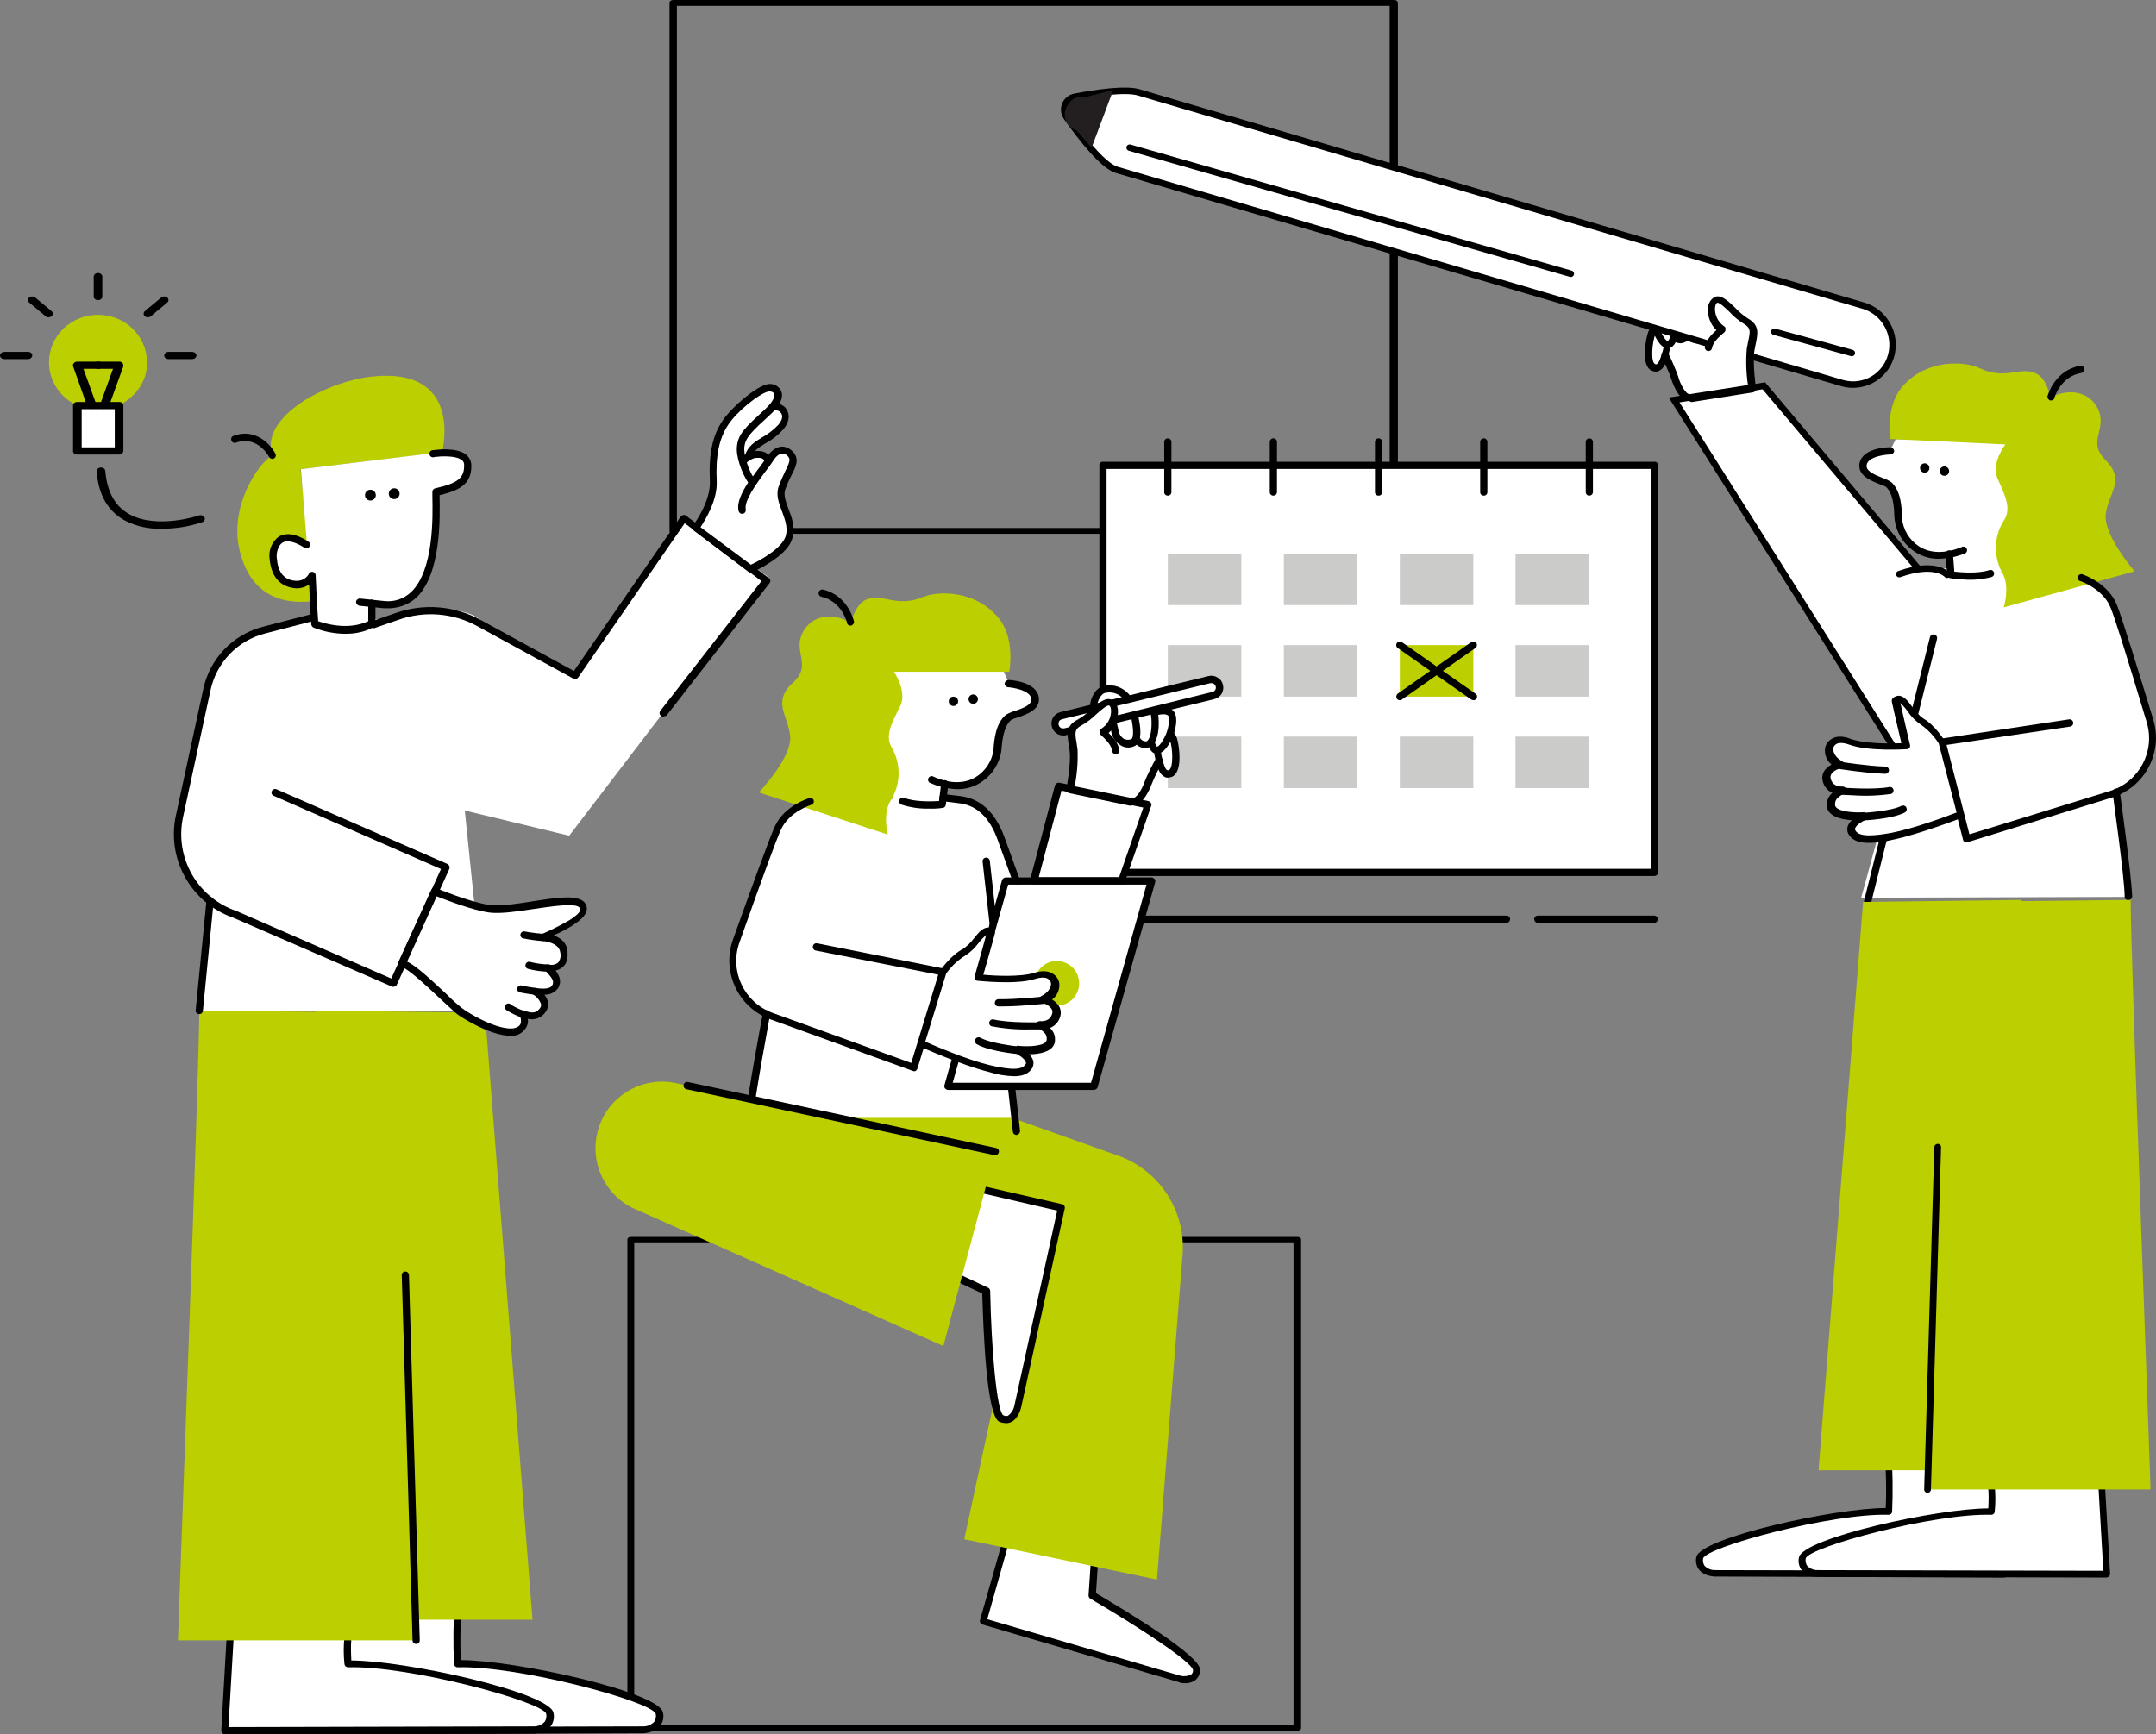 <?xml version="1.0" encoding="UTF-8"?>
<svg xmlns="http://www.w3.org/2000/svg" id="Ebene_2" viewBox="0 0 1000 804.53">
  <rect x="0" y="0" width="1000" height="804.53" fill="#808080" stroke="none"/>
  <defs>
    <style>.cls-1{fill:none;}.cls-2{fill:#fff;}.cls-3{fill:#bccf00;}.cls-4{fill:#cbcbca;}.cls-5{fill:#231f20;}</style>
  </defs>
  <g id="Ebene_2-2">
    <g>
      <rect class="cls-1" x="312.16" y="1.35" width="334.21" height="244.93"></rect>
      <path d="m310.54,246.29V1.35c0-.81.72-1.35,1.81-1.35h334.21c1.08,0,1.81.54,1.81,1.35v244.93c0,.81-.72,1.35-1.81,1.35h-334.21c-1.08,0-1.81-.67-1.81-1.35ZM644.56,2.71h-330.6v242.22h330.6V2.71Z"></path>
      <g id="Layer_2">
        <rect class="cls-2" x="511.58" y="215.87" width="255.83" height="188.83"></rect>
        <path d="m767.25,406.37h-255.67c-.87.06-1.61-.6-1.67-1.46,0-.07,0-.14,0-.21v-188.83c-.06-.87.6-1.61,1.46-1.67.07,0,.14,0,.21,0h255.83c.87-.06,1.61.6,1.67,1.46,0,.07,0,.14,0,.21v188.83c-.08.95-.88,1.68-1.84,1.67Zm-254-3.34h252.49v-185.48h-252.49v185.48Z"></path>
        <rect class="cls-4" x="541.66" y="256.81" width="34.09" height="23.9"></rect>
        <rect class="cls-4" x="595.47" y="256.81" width="34.09" height="23.9"></rect>
        <rect class="cls-4" x="649.27" y="256.81" width="34.09" height="23.9"></rect>
        <rect class="cls-4" x="702.91" y="256.81" width="34.09" height="23.9"></rect>
        <rect class="cls-4" x="541.66" y="299.26" width="34.09" height="23.9"></rect>
        <rect class="cls-4" x="595.47" y="299.26" width="34.09" height="23.9"></rect>
        <rect class="cls-3" x="649.27" y="299.26" width="34.09" height="23.9"></rect>
        <rect class="cls-4" x="702.91" y="299.26" width="34.09" height="23.9"></rect>
        <rect class="cls-4" x="541.66" y="341.7" width="34.09" height="23.9"></rect>
        <rect class="cls-4" x="595.47" y="341.7" width="34.09" height="23.9"></rect>
        <rect class="cls-4" x="649.27" y="341.7" width="34.09" height="23.9"></rect>
        <rect class="cls-4" x="702.91" y="341.7" width="34.09" height="23.9"></rect>
        <path d="m698.74,428.09h-187.15c-.92,0-1.67-.75-1.67-1.67s.75-1.67,1.67-1.67h187.15c.87-.06,1.61.6,1.67,1.46,0,.07,0,.14,0,.21,0,.92-.75,1.67-1.67,1.67Z"></path>
        <path d="m767.25,428.09h-53.97c-.92,0-1.67-.75-1.67-1.67s.75-1.67,1.67-1.67h53.97c.92,0,1.67.75,1.67,1.67s-.75,1.67-1.67,1.67Z"></path>
        <line class="cls-1" x1="649.27" y1="299.26" x2="683.36" y2="323.15"></line>
        <path d="m683.36,324.82c-.36-.03-.7-.15-1-.33l-34.09-23.9c-.74-.55-.89-1.6-.33-2.34.55-.74,1.6-.89,2.34-.33l34.09,23.9c.72.42.96,1.34.55,2.06-.06.1-.13.2-.21.28-.3.44-.8.7-1.34.67Z"></path>
        <line class="cls-1" x1="649.27" y1="323.15" x2="683.36" y2="299.26"></line>
        <path d="m649.27,324.82c-.53.03-1.04-.23-1.34-.67-.5-.75-.36-1.76.33-2.34l34.09-23.9c.74-.55,1.79-.4,2.34.33.55.74.4,1.79-.33,2.34l-34.09,23.9c-.27.26-.64.38-1,.33Z"></path>
        <path d="m541.66,229.91c-.87.06-1.61-.6-1.67-1.46,0-.07,0-.14,0-.21v-23.23c0-.92.75-1.67,1.67-1.67s1.67.75,1.67,1.67v23.23c.06.87-.6,1.61-1.46,1.67-.07,0-.14,0-.21,0Z"></path>
        <path d="m590.62,229.91c-.87.06-1.61-.6-1.67-1.46,0-.07,0-.14,0-.21v-23.23c0-.92.75-1.67,1.67-1.67s1.67.75,1.67,1.67v23.23c0,.92-.75,1.67-1.67,1.67Z"></path>
        <path d="m639.41,229.91c-.87.06-1.61-.6-1.67-1.46,0-.07,0-.14,0-.21v-23.23c0-.92.75-1.67,1.67-1.67s1.67.75,1.67,1.67v23.23c.06.87-.6,1.61-1.46,1.67-.07,0-.14,0-.21,0Z"></path>
        <path d="m688.21,229.91c-.87.06-1.61-.6-1.67-1.46,0-.07,0-.14,0-.21v-23.23c0-.92.75-1.67,1.67-1.67s1.67.75,1.67,1.67v23.23c.06.87-.6,1.61-1.46,1.67-.07,0-.14,0-.21,0Z"></path>
        <path d="m737.17,229.91c-.87.06-1.61-.6-1.67-1.46,0-.07,0-.14,0-.21v-23.23c0-.92.75-1.67,1.67-1.67s1.67.75,1.67,1.67v23.23c0,.92-.75,1.67-1.67,1.67Z"></path>
        <path class="cls-2" d="m411.14,369.94l-7.19-60.16,61.66,1.84,2.34,5.35s11.7.67,12.53,6.85-10.36,7.19-12.37,9.02c-3.84,3.34-4.85,9.69-5.18,15.21-1.5,10.54-11.26,17.88-21.8,16.38-.82-.12-1.63-.29-2.43-.51l-.67-.17-1.17,9.52s-11.36,1.17-18.21-1.5l-7.52-1.84Z"></path>
        <path class="cls-2" d="m347.64,518.66c.5-9.02,7.35-44.45,7.35-44.45l.67-3.68c-12.66-5.97-18.72-20.57-14.04-33.75,7.35-20.72,16.88-47.29,19.38-52.64,4.34-9.02,15.21-12.2,15.21-12.2l61.16-1.84,8.02,1c10.53,1.34,16.04,9.86,19.05,18.21l7.02,19.38-9.02,35.26c1,8.69,9.02,80.88,9.02,80.88l-123.82-6.18Z"></path>
        <path class="cls-2" d="m526.1,332.23c-20.39-3.01-22.56,18.55-22.56,18.55l30.58,8.36s15.54-23.28-8.02-26.9Z"></path>
        <rect class="cls-1" x="292.49" y="575.06" width="309.14" height="226.56"></rect>
        <path d="m290.99,801.62v-226.56c0-.75.67-1.25,1.67-1.25h309.14c1,0,1.67.5,1.67,1.25v226.56c0,.75-.67,1.25-1.67,1.25h-309.14c-1,0-1.67-.62-1.67-1.25Zm308.97-225.3h-305.8v224.05h305.8v-224.05Z"></path>
        <path class="cls-2" d="m507.5,721.19l-1.17,18.72s48.63,28.24,48.46,34.59c-.17,6.35-8.36,4.18-8.36,4.18l-90.57-26.57,11.7-41.11,39.94,10.19Z"></path>
        <path d="m546.32,780.18l-90.62-26.57c-.87-.24-1.38-1.13-1.17-2.01l11.7-41.11c.24-.87,1.13-1.38,2.01-1.17l40.1,10.36c.72.23,1.2.91,1.17,1.67l-1.17,17.71c15.21,9.02,48.46,29.08,48.29,35.59.02,1.89-.84,3.69-2.34,4.85-1.38.92-3.02,1.39-4.68,1.34-1.14.05-2.26-.18-3.29-.67Zm-77.7-66.96l-10.69,37.93,89.07,26.07c1.76.55,3.67.43,5.35-.33.33-.17,1-.67,1-2.17-.67-3.84-24.73-19.72-47.62-33.09-.52-.32-.84-.89-.84-1.5l1.17-17.38-37.43-9.52Z"></path>
        <path class="cls-3" d="m518.58,536.09c19.27,6.82,31.54,25.75,29.91,46.12l-11.86,150.56-89.4-18.72,27.74-128.5-119.31-10.19v-56.81h113.63l49.3,17.55Z"></path>
        <path class="cls-2" d="m440.21,590.85l17.04,8.02s1.34,56.15,7.02,58.99c5.68,2.84,7.69-5.35,7.69-5.35l20.22-92.24-41.61-9.52-10.36,40.1Z"></path>
        <path d="m463.44,659.53c-5.85-3.01-7.35-41.78-7.85-59.49l-16.04-7.52c-.67-.43-1-1.23-.84-2.01l10.19-40.27c.24-.87,1.13-1.38,2.01-1.17l41.61,9.52c.91.16,1.51,1.03,1.35,1.94,0,.02,0,.04-.01.07l-20.22,92.24c-.17.67-1.34,5.35-4.68,6.85-.73.36-1.53.53-2.34.5-1.09-.03-2.17-.25-3.17-.67Zm-11.36-106.78l-9.52,37.26,15.71,7.35c.6.26.99.85,1,1.5.5,26.57,3.01,55.31,6.02,57.65,1.34.67,2.17.33,2.34.17,1.46-1.11,2.47-2.71,2.84-4.51l19.89-90.57-38.27-8.86Z"></path>
        <path d="m469.79,525.01c-.17-1.17-13.03-116.64-14.04-125.33-.09-.92.58-1.75,1.5-1.84.92-.09,1.75.58,1.84,1.5,1,8.69,13.87,124.16,14.04,125.33-.03.88-.65,1.63-1.5,1.84h-.17c-.86,0-1.58-.65-1.67-1.5Z"></path>
        <path class="cls-2" d="m535.91,341.87s1.34,9.19,1.84,10.86c.5,1.67,1.5,7.52,5.18,6.02,3.68-1.5,2.67-12.7,1.34-16.04-1.34-3.34-3.51-3.01-3.51-3.01-1.5-.5-4.85,2.17-4.85,2.17Z"></path>
        <path d="m539.97,360.25c-2.34-1.17-3.17-4.68-3.68-6.52l-.17-.5c-.5-1.67-1.84-10.03-2.01-11.03-.03-.58.22-1.14.67-1.5,1.17-.84,4.01-3.01,6.18-2.67,1.34,0,3.51.84,4.85,4.18,1,2.84,3.17,15.87-2.34,18.21-.6.18-1.22.29-1.84.33-.6.04-1.19-.14-1.67-.5Zm.33-19.22c-1.03.33-1.99.84-2.84,1.5.5,3.68,1.34,8.69,1.67,9.69l.17.67c.33,1,1,3.84,2.01,4.34.17.17.33.17.84,0,2.17-.84,1.84-10.19.5-13.87-.67-1.5-1.34-2.01-1.67-2.01s-.33,0-.67-.33Z"></path>
        <path class="cls-2" d="m535.63,347.72c2.84,1.5,6.02-4.85,6.85-7.02.84-2.17,2.34-8.69,0-10.36s-7.19,0-7.19,0c-4.18,2.01-2.51,15.87.33,17.38Z"></path>
        <path d="m534.96,349.22c-2.67-1.5-3.84-8.36-3.68-12.7.17-4.01,1.34-6.52,3.34-7.52h.17c.5-.17,5.51-2.01,8.69.17,4.18,2.67.84,11.86.67,12.2s-2.67,6.68-6.18,8.02c-.43.14-.88.19-1.34.17-.57-.03-1.13-.14-1.67-.33Zm1-17.21c-.5.33-1.17,1.34-1.34,3.68-.5,4.68,1.17,10.03,2.01,10.69h.17c1.34-.5,3.34-4.01,4.18-6.18,1.17-3.17,1.84-7.69.67-8.36-.6-.36-1.3-.54-2.01-.5-1.27,0-2.53.23-3.73.67h.05Z"></path>
        <path class="cls-2" d="m525.43,338.91c.5,2.01,1.5,6.18,5.35,6.52,3.84.33,5.01-4.51,5.01-10.19s-2.17-13.37-5.35-12.53c-2.16.75-4.03,2.15-5.35,4.01,0,0-.33,10.31.33,12.2Z"></path>
        <path d="m530.78,347.05c-4.51-.5-6.02-5.01-6.68-7.19l-.17-.5c-.67-2.17-.5-10.36-.5-12.87,0-.33.17-.5.33-.84,1.56-2.2,3.79-3.84,6.35-4.68,1.13-.22,2.3.09,3.17.84,2.67,2.34,4.18,8.52,4.18,13.37,0,5.18-1,8.69-3.01,10.53-.92.82-2.11,1.29-3.34,1.34h-.33Zm0-22.56c-1.71.37-3.17,1.47-4.01,3.01-.13,3.68-.01,7.36.33,11.03l.17.5c.84,2.34,1.67,4.68,3.84,4.85.42.15.89.02,1.17-.33.5-.5,1.84-2.34,1.84-8.19,0-4.34-1.5-9.36-3.01-10.69-.09-.1-.21-.15-.33-.17h0Z"></path>
        <path class="cls-2" d="m507.39,328.17c-.33-4.01,2.34-7.69,4.51-8.36,5.51-1.67,11.53,1.67,13.37,8.19,1.84,6.52,3.34,15.37,0,16.54-3.34,1.17-6.85-.67-8.02-5.68-1.17-5.01-3.01-13.2-3.01-13.2"></path>
        <path d="m519.58,345.6c-2.28-1.37-3.82-3.71-4.18-6.35-1.17-5.01-3.01-13.2-3.01-13.2l3.34-.67s1.84,8.19,3.01,13.2c.19,1.69,1.1,3.22,2.51,4.18,1.05.48,2.25.54,3.34.17,1.34-.33,1.5-5.51-1-14.37-.78-2.69-2.58-4.97-5.01-6.35-1.95-1.04-4.23-1.28-6.35-.67-1.17.33-3.51,3.34-3.34,6.68.09.92-.58,1.75-1.5,1.84-.92.09-1.75-.58-1.84-1.5-.17-4.85,2.84-9.36,5.85-10.19,2.97-.85,6.15-.49,8.86,1,3.2,1.81,5.54,4.81,6.52,8.36,1.84,6.18,4.18,16.88-1,18.55-.8.33-1.65.5-2.51.5-1.32.02-2.61-.39-3.68-1.17Z"></path>
        <path class="cls-2" d="m489.51,336.52h0c-.45-2.03.82-4.04,2.84-4.51l68.68-16.71c2.03-.45,4.04.82,4.51,2.84h0c.45,2.03-.82,4.04-2.84,4.51l-68.68,16.71c-1.96.51-3.95-.67-4.46-2.62-.02-.07-.04-.15-.05-.22Z"></path>
        <path d="m487.84,337.02c-.76-2.92,1-5.9,3.92-6.66.03,0,.06-.02.09-.02l68.68-16.71c1.42-.38,2.94-.14,4.18.67,1.28.7,2.2,1.92,2.51,3.34.76,2.92-1,5.9-3.92,6.66-.03,0-.06.02-.09.02l-68.68,16.71h0c-.43.14-.88.19-1.34.17-2.53,0-4.73-1.72-5.35-4.18Zm5.85.84l68.68-16.88c1.09-.25,1.77-1.33,1.53-2.42,0-.03-.01-.06-.02-.09-.18-.54-.53-1.01-1-1.34-.53-.22-1.11-.28-1.67-.17l-68.68,16.71c-.5.17-1.17.5-1.34,1-.22.53-.28,1.11-.17,1.67.18.54.53,1.01,1,1.34.53.22,1.11.28,1.67.17Z"></path>
        <polygon class="cls-2" points="466.45 408.54 534.12 408.54 507.39 503.96 439.71 503.96 466.45 408.54"></polygon>
        <path d="m438.37,504.96c-.35-.42-.47-.98-.33-1.5l26.74-95.25c.3-.67.94-1.11,1.67-1.17h67.68c.51.05.99.29,1.34.67.35.42.47.98.33,1.5l-26.74,95.25c-.3.67-.94,1.11-1.67,1.17h-67.68c-.51-.05-.99-.29-1.34-.67Zm93.41-94.58h-64.17l-25.73,91.91h64.17l25.73-91.91Z"></path>
        <circle cx="451.41" cy="324.32" r="2.17"></circle>
        <circle cx="442.22" cy="325.33" r="2.17"></circle>
        <path d="m418.15,373.28c-.88-.32-1.33-1.3-1-2.17.32-.88,1.3-1.33,2.17-1,5.18,2.01,13.03,1.67,16.21,1.5l1-8.19c.09-.92.92-1.6,1.84-1.5.92.09,1.6.92,1.5,1.84l-1.17,9.52c-.17.84-.67,1.5-1.5,1.5-1.99.3-4,.42-6.02.33-4.42.14-8.83-.48-13.03-1.84Z"></path>
        <path class="cls-3" d="m462.6,286.06c-10.86-12.53-27.91-11.86-34.26-9.19-6.35,2.67-11.36,2.34-17.38,1-11.36-2.51-13.54,3.51-16.54,10.86-8.52-4.68-17.38-3.17-21.56,3.68-6.02,10.03,4.51,15.54-5.18,24.4-9.69,8.86-2.01,15.21-1.17,24.9s-14.54,25.9-14.54,25.9l59.82,19.55s-2.51-9.36,1.17-15.54c4.92-7.58,5.12-17.3.5-25.07-3.34-5.85,1-12.53,4.18-19.22,3.17-6.68-3.01-15.71-3.01-15.71h53.47s3.17-16.04-5.51-25.57Z"></path>
        <path d="m392.92,289.06c0-.17-2.34-10.03-11.86-12.2-.91-.16-1.51-1.03-1.35-1.94,0-.02,0-.04.01-.07.16-.91,1.03-1.51,1.94-1.35.02,0,.04,0,.07.01,11.53,2.67,14.2,14.2,14.37,14.71.12.91-.45,1.76-1.34,2.01h-.33c-.67,0-1.5-.5-1.5-1.17Z"></path>
        <path d="m431.19,363.09c-.77-.52-.97-1.55-.45-2.32.39-.58,1.11-.86,1.79-.69,7.52,3.51,14.54,3.68,19.89.5,4.52-2.71,7.59-7.31,8.36-12.53.33-5.51,1.17-12.53,5.68-16.38,1.3-.8,2.71-1.42,4.18-1.84,4.51-1.5,8.02-3.01,7.69-5.68-.5-3.84-8.19-5.18-10.86-5.35-.89-.16-1.53-.94-1.5-1.84.2-.86.96-1.47,1.84-1.5,1.34,0,13.03.84,14.04,8.19.67,5.68-5.68,7.69-9.86,9.19-1.05.24-2.07.64-3.01,1.17-3.51,3.01-4.18,9.52-4.51,14.04-.88,6.32-4.56,11.91-10.03,15.21-3.12,1.89-6.71,2.88-10.36,2.84-4.45-.14-8.82-1.16-12.87-3.01Z"></path>
        <path d="m423.33,496.77l-66.01-23.9c-14.92-5.48-22.67-21.94-17.38-36.93,7.52-21.05,17.04-47.46,19.55-52.8,4.51-9.52,15.71-12.87,16.21-13.03.92-.06,1.72.63,1.78,1.55.05.68-.33,1.33-.95,1.62-.17,0-10.36,3.17-14.2,11.36-2.01,4.18-8.69,22.39-19.38,52.64-4.66,13.24,2.19,27.76,15.37,32.59l64.33,23.23,12.53-40.94-56.81-11.2c-.91-.16-1.51-1.03-1.35-1.94,0-.02,0-.04.01-.07.16-.91,1.03-1.51,1.94-1.35.02,0,.04,0,.07.01l58.65,11.7c.47.14.89.43,1.17.84.23.41.29.89.17,1.34l-13.54,44.28c-.13.43-.43.8-.84,1-.17.17-.33.17-.67.17-.23,0-.47-.05-.67-.17Z"></path>
        <circle class="cls-3" cx="490.17" cy="456.17" r="10.36"></circle>
        <path class="cls-2" d="m427.18,484.41s18.88,8.52,31.42,11.53c9.19,2.17,16.21,3.01,18.55-1.17,2.17-3.84-5.51-7.52-5.51-7.52,0,0,15.71,2.01,15.71-4.68,0-1.84-.33-4.01-4.85-6.68,5.35.33,7.19-3.17,7.52-5.68.33-2.51-2.67-5.68-6.35-6.02,6.35-3.01,5.68-7.69,5.68-7.69,0,0-.67-6.18-9.52-3.51-8.86,2.67-26.07.67-26.07.67,0,0,4.18-14.2,5.85-20.89-3.51-3.17-7.52,6.68-12.53,9.19s-9.52,9.02-9.52,9.02l-10.36,33.42Z"></path>
        <path d="m458.59,497.27c-12.53-3.17-30.91-11.36-31.75-11.7-.69-.41-1.04-1.23-.84-2.01l10.19-33.25c-.02-.18.04-.37.17-.5.17-.17,4.85-6.85,10.19-9.52,2-1.36,3.76-3.05,5.18-5.01,2.17-2.67,4.01-4.85,6.35-5.01,1.07,0,2.09.42,2.84,1.17.47.42.66,1.06.5,1.67-1.34,5.18-4.18,14.87-5.35,19.05,4.85.5,16.88,1.17,23.56-.84,3.68-1.17,6.68-1,8.86.5,1.52.98,2.56,2.56,2.84,4.34.28,2.92-.99,5.77-3.34,7.52.94.59,1.79,1.32,2.51,2.17,1.11,1.23,1.65,2.86,1.5,4.51-.34,2.93-2.27,5.44-5.01,6.52,1.57,1.39,2.43,3.42,2.34,5.51.04,1.55-.64,3.03-1.84,4.01-2.34,2.01-6.52,2.67-10.03,2.67.71.79,1.28,1.69,1.67,2.67.39,1.22.27,2.55-.33,3.68-1.67,2.84-4.68,3.84-8.52,3.84-3.97-.12-7.91-.8-11.7-2.01Zm13.03-12.2c3.84.5,10.86.5,13.2-1.5.45-.37.7-.92.67-1.5,0-1.34,0-2.84-4.01-5.18-.64-.45-.97-1.23-.84-2.01.23-.72.91-1.2,1.67-1.17,5.01.33,5.68-3.17,5.85-4.18,0-.75-.31-1.47-.84-2.01-1.02-1.19-2.45-1.97-4.01-2.17-.73-.09-1.33-.62-1.5-1.34-.06-.76.33-1.48,1-1.84,5.01-2.51,4.68-5.85,4.68-6.02-.13-.83-.62-1.56-1.34-2.01-1.17-.84-3.34-.84-6.02,0-9.02,2.84-26.07.84-26.74.84-.47-.05-.89-.29-1.17-.67-.23-.41-.29-.89-.17-1.34,0-.17,3.51-12.2,5.35-19.22-1.29,1.1-2.47,2.34-3.51,3.68-1.67,2.32-3.77,4.31-6.18,5.85-3.48,2.17-6.49,5.01-8.86,8.36l-9.69,31.58c4.51,2.01,19.38,8.36,29.74,10.86,7.19,1.67,14.87,3.01,16.71-.33.29-.25.36-.67.17-1-.5-1.67-3.17-3.34-4.85-4.18-.69-.41-1.04-1.23-.84-2.01.3-.67.94-1.11,1.67-1.17,0,0,.17,0-.17-.33Z"></path>
        <path d="m463.1,466.86c-.87.06-1.61-.6-1.67-1.46,0-.07,0-.14,0-.21,0-.92.75-1.67,1.67-1.67,7.85.17,20.39-1.17,20.55-1.17.92-.1,1.74.57,1.84,1.49,0,0,0,.01,0,.02-.03.88-.65,1.63-1.5,1.84-.33,0-10.69,1.17-18.72,1.17h-2.17Z"></path>
        <path d="m459.76,476.05c-.83-.4-1.19-1.4-.79-2.23.3-.62.94-.99,1.62-.95,7.52,1.84,21.89,1.34,22.06,1.34.92,0,1.67.75,1.67,1.67s-.75,1.67-1.67,1.67h-4.85c-6.05.16-12.1-.35-18.05-1.5Z"></path>
        <path d="m471.63,488.92c-.5,0-13.2-1.34-18.55-4.51-.83-.46-1.13-1.51-.67-2.34.46-.83,1.51-1.13,2.34-.67,4.68,2.67,17.04,4.01,17.21,4.01.92.09,1.59.9,1.51,1.82,0,0,0,.01,0,.02-.13.84-.83,1.47-1.67,1.5-.09,0-.17.07-.17.17Z"></path>
        <path d="m469.79,409.09l-7.02-19.38c-3.68-10.36-9.69-16.04-17.55-17.04l-8.02-1c-.92-.09-1.6-.92-1.5-1.84.09-.92.92-1.6,1.84-1.5h0l8.02,1c9.36,1.17,16.21,7.69,20.39,19.22l7.02,19.38c.33.86-.1,1.83-.96,2.16-.01,0-.03,0-.04.01-.13.13-.32.19-.5.17-.76.03-1.44-.45-1.67-1.17Z"></path>
        <polygon class="cls-2" points="520.25 408.54 532.45 373.45 491.18 364.93 479.65 408.54 520.25 408.54"></polygon>
        <path d="m478.14,409.55c-.35-.42-.47-.98-.33-1.5l11.53-43.78c.3-.82,1.14-1.31,2.01-1.17l41.27,8.52c.5.17,1,.33,1.17.84.31.38.38.9.17,1.34l-12.2,35.26c-.21.67-.81,1.13-1.5,1.17h-40.61c-.58.03-1.14-.22-1.5-.67Zm52.14-34.92l-37.93-7.85-10.53,40.1h37.26l11.2-32.25Z"></path>
        <path class="cls-2" d="m517.91,348.05c-.33-2.34-2.17-5.18-6.02-8.52,6.02-3.01,6.68-12.2,3.51-13.7-3.17-1.5-8.86,6.35-14.37,9.19s-3.68,6.35-2.84,13.03c.84,6.68-1.5,18.05-1.5,18.05,0,0,24.56,5.18,28.24,5.85,3.68.67,6.85-6.02,7.85-9.19,1.38-3.4,3-6.69,4.85-9.86"></path>
        <path d="m524.21,373.79l-28.24-5.85c-.91-.16-1.51-1.03-1.35-1.94,0-.02,0-.04.01-.07,0-.17,2.17-11.2,1.5-17.55-.17-1.17-.33-2.34-.5-3.34-.67-4.51-1.34-8.36,4.18-11.2,2.25-1.29,4.33-2.86,6.18-4.68,3.68-3.17,6.85-5.85,9.69-4.51,1.91,1.15,3.01,3.29,2.84,5.51.12,3.78-1.47,7.4-4.34,9.86,3.01,2.84,4.68,5.51,5.01,8.02.09.92-.58,1.75-1.5,1.84-.92.09-1.75-.58-1.84-1.5-.17-1.5-1.17-3.84-5.35-7.52-.36-.41-.54-.96-.5-1.5,0-.57.32-1.09.84-1.34,2.81-1.78,4.51-4.87,4.51-8.19,0-1.5-.5-2.34-.84-2.51-.84-.5-4.01,2.17-6.02,4.01-2.04,2.03-4.35,3.77-6.85,5.18-3.17,1.67-3.17,3.17-2.34,7.85.17,1,.33,2.17.5,3.51.21,5.66-.24,11.32-1.34,16.88l26.74,5.51c1.67.33,4.51-3.84,5.85-8.02,1.47-3.49,3.14-6.9,5.01-10.19.46-.83,1.51-1.13,2.34-.67.83.46,1.13,1.51.67,2.34-1.76,3.07-3.32,6.25-4.68,9.52-.17.33-3.51,10.36-8.86,10.36-.45,0-.9.05-1.34.17Z"></path>
        <path d="m347.64,520.17c-.99-.06-1.77-.85-1.84-1.84.67-9.02,7.69-46.62,8.02-48.29.18-.92,1.08-1.52,2.01-1.34.92.18,1.52,1.08,1.34,2.01,0,.5-7.35,39.1-7.85,47.96-.09.86-.81,1.51-1.67,1.5h0Z"></path>
        <path class="cls-3" d="m437.54,624.44l-141.7-63c-15.32-6.02-23.25-22.98-18.05-38.6h0c4.99-14.91,20.39-23.68,35.76-20.39l148.05,31.75-24.06,90.24Z"></path>
        <path d="m461.27,535.87l-142.87-30.58c-.92-.18-1.52-1.08-1.34-2.01.18-.92,1.08-1.52,2.01-1.34l142.87,30.58c.91.16,1.51,1.03,1.35,1.94,0,.02,0,.04-.01.07-.16.79-.86,1.35-1.67,1.34h-.33Z"></path>
      </g>
      <g id="Layer_26">
        <path d="m74.96,245.29c-5.89.17-11.71-1.11-16.75-3.68-7.97-4.18-12.56-11.86-13.36-22.89-.11-.92.69-1.75,1.79-1.84,1.1-.09,2.08.58,2.19,1.5.8,9.86,4.59,16.71,11.56,20.39,12.76,6.68,31.7.5,31.9.33,1.05-.32,2.21.13,2.59,1,.39.88-.15,1.85-1.2,2.17h0c-5.96,2.01-12.32,3.03-18.74,3.01Z"></path>
        <path class="cls-3" d="m68.18,168.09c0-12.2-10.17-22.06-22.73-22.06s-22.73,9.86-22.73,22.06c0,8.86,5.38,16.54,13.16,20.05h19.14c8.36-4.22,13.39-11.87,13.16-20.05Z"></path>
        <polygon class="cls-2" points="35.89 187.97 35.89 209.19 55.22 209.19 55.22 187.97 55.03 187.97 35.89 187.97"></polygon>
        <path d="m57.22,209.19v-21.05c.07-.87-.71-1.61-1.75-1.67-.08,0-.17,0-.25,0h-19.34c-1.03-.06-1.93.6-1.99,1.46,0,.07,0,.14,0,.21v21.05c-.07.87.71,1.61,1.75,1.67.08,0,.17,0,.25,0h19.34c1.07-.06,1.92-.78,1.99-1.67Zm-19.34-19.38h15.35v17.71h-15.35v-17.71Z"></path>
        <path d="m42.47,189.64c-.87-.06-1.63-.5-1.99-1.17l-6.58-18.55c-.17-.53-.02-1.09.4-1.5.36-.44.96-.7,1.59-.67h9.79c1.1,0,1.99.75,1.99,1.67s-.89,1.67-1.99,1.67h-6.98l5.98,16.54c.35.77-.1,1.63-1.02,1.92-.12.04-.25.07-.38.08h-.82Z"></path>
        <path d="m48.45,189.64h-.6c-.98-.3-1.56-1.14-1.4-2.01l5.98-16.54h-6.98c-1.1,0-1.99-.75-1.99-1.67s.89-1.67,1.99-1.67h9.77c.63-.03,1.24.23,1.59.67.32.45.46.98.4,1.5l-6.78,18.72c-.38.63-1.16,1.02-1.99,1Z"></path>
        <path d="m45.46,139.18c-1.03.06-1.93-.6-1.99-1.46,0-.07,0-.14,0-.21v-9.19c0-.92.89-1.67,1.99-1.67s1.99.75,1.99,1.67v9.19c.07.87-.71,1.61-1.75,1.67-.08,0-.17,0-.25,0Z"></path>
        <path d="m68.58,147.2c-.53.01-1.04-.17-1.4-.5-.76-.65-.76-1.69,0-2.34l7.78-6.52c.88-.55,2.13-.4,2.79.33.53.59.53,1.41,0,2.01l-7.78,6.52c-.38.3-.87.48-1.4.5Z"></path>
        <path d="m89.12,166.58h-10.97c-1.1,0-1.99-.75-1.99-1.67s.89-1.67,1.99-1.67h10.97c1.1,0,1.99.75,1.99,1.67s-.89,1.67-1.99,1.67Z"></path>
        <path d="m12.96,166.58H1.99c-1.1,0-1.99-.75-1.99-1.67s.89-1.67,1.99-1.67h10.97c1.03-.06,1.93.6,1.99,1.46,0,.07,0,.14,0,.21,0,.92-.89,1.67-1.99,1.67Z"></path>
        <path d="m22.53,147.2c-.53.01-1.04-.17-1.4-.5l-7.78-6.52c-.66-.74-.48-1.79.4-2.34.71-.45,1.68-.45,2.39,0l7.78,6.52c.76.65.76,1.69,0,2.34-.38.3-.87.48-1.4.5Z"></path>
      </g>
      <g>
        <path class="cls-2" d="m157.76,739.69l-2.67,63.16,143.54-.33s8.86-.17,7.35-7.69c-1.5-7.52-66.67-23.56-93.58-22.89-.41-10.3-.3-20.62.33-30.91l-54.98-1.34Z"></path>
        <path d="m155.09,804.53c-.44.01-.87-.17-1.17-.5-.3-.32-.48-.73-.5-1.17l2.67-63.16c.06-.89.78-1.61,1.67-1.67h0l54.81,1.34c.44-.01.87.17,1.17.5.3.32.48.73.5,1.17,0,.17-1.17,17.38-.5,29.08,25.07,0,91.74,14.71,93.74,24.23.55,2.21.05,4.55-1.34,6.35-2.51,3.17-7.52,3.34-7.69,3.34l-143.37.5h0Zm4.18-63.16l-2.51,59.82,141.7-.33c1.9-.01,3.71-.8,5.01-2.17.7-1.09.94-2.41.67-3.68-1.84-5.68-63.5-22.39-91.91-21.56-.86,0-1.58-.65-1.67-1.5-.43-9.8-.32-19.62.33-29.41l-51.63-1.17Z"></path>
        <path class="cls-2" d="m106.97,756.4l-2.67,46.45,143.54-.33s8.86-.17,7.35-7.69c-1.5-7.52-66.67-23.56-93.58-22.89-.84-11.86.33-14.2.33-14.2l-54.98-1.34Z"></path>
        <path d="m104.29,804.53c-.44.01-.87-.17-1.17-.5-.3-.32-.48-.73-.5-1.17l2.67-46.45c.09-.86.81-1.51,1.67-1.5h0l54.98,1.17c.58-.05,1.12.29,1.34.84.33.51.33,1.16,0,1.67,0,0-.84,2.34-.33,11.7,25.07,0,91.74,14.71,93.74,24.23.55,2.21.05,4.55-1.34,6.35-2.51,3.17-7.52,3.34-7.69,3.34l-143.37.33h0Zm4.18-46.45l-2.51,43.11,141.7-.33c1.9-.01,3.71-.8,5.01-2.17.7-1.09.94-2.41.67-3.68-1.84-5.68-63.5-22.39-91.91-21.56-.86,0-1.58-.65-1.67-1.5-.45-4.22-.45-8.48,0-12.7l-51.3-1.17Z"></path>
        <path class="cls-3" d="m146.4,468.82l78.54,1,22.06,281.57h-110.62c0-.17,10.03-255.5,10.03-282.57Z"></path>
        <path class="cls-3" d="m92.43,468.82l92.07,1,8.69,291.14h-110.62c-.17,0,9.86-264.24,9.86-292.15Z"></path>
        <path class="cls-2" d="m356.93,189.56c3.85-2.68,10.94,2.05,5.21,8.76-5.73,6.71-13.41,7.2-15.01,13.98l-5.55,4.08-3.61-7.38,4.92-11.67,14.04-7.77Z"></path>
        <path d="m342.35,217.68c-.38.24-.84.3-1.26.17-.47-.14-.87-.46-1.11-.89l-3.61-7.38c-.24-.42-.25-.92-.02-1.35l4.92-11.67c.17-.32.4-.59.69-.8l14.04-7.77c2.68-1.59,6.1-1.13,8.25,1.12,1.8,2.04,2.67,5.8-.99,10.11-2.34,2.61-5.12,4.8-8.22,6.44-3.3,1.96-5.8,3.65-6.47,6.77-.07.38-.28.72-.61.94l-5.55,4.08q.09.14-.06.23Zm-2.6-8.95l2.39,5,3.48-2.65c1.28-4.06,4.5-6.17,7.94-8.22,2.76-1.54,5.27-3.49,7.45-5.79,1.93-2.31,2.31-4.29,1.08-5.7-1.01-1.16-2.73-1.39-4.01-.53l-.14.09-13.61,7.51-4.57,10.3Z"></path>
        <path class="cls-2" d="m340.03,217.7s6.62-6.85,10.43-6.98c4.33-.24,5.53.8,7.31,6.73l-5.73,12.93-10.53-4.96-1.49-7.73Z"></path>
        <path d="m352.75,231.9l-.29.17c-.43.2-.91.2-1.35.02l-10.56-5c-.48-.23-.82-.68-.91-1.21l-1.46-7.69c-.07-.54.11-1.07.49-1.46,1.18-1.28,7.34-7.28,11.66-7.52,5.68-.26,7.19,1.95,8.82,7.97.05.4.03.81-.06,1.2l-5.73,12.93c-.2.2-.41.39-.63.57Zm-9.77-7.6l8.15,3.9,4.83-10.84c-1.5-5.14-2.24-5.08-5.45-4.92-1.95,0-5.97,3.36-8.71,5.96l1.18,5.91Z"></path>
        <path class="cls-2" d="m264.02,387.66l91.91-120.31-38.43-26.74-50.13,73.53-41.78-23.39c-6.75-11.37-31.94-8.8-46.79-3.34l-6.16-.22-27.91-.5-26.07,7.19s-17.88,7.52-21.05,21.39c-3.17,13.87-14.37,63-14.37,63,0,0-4.85,16.71,6.18,31.08,2.67,3.34,8.02,8.52,8.02,8.52l-5.01,50.97h132.68l-9.54-92.85,48.46,11.7Z"></path>
        <path d="m308.37,332.18c-.55.39-1.3.35-1.81-.09-.72-.57-.85-1.62-.27-2.35,0-.01.02-.02.03-.03l46.86-60.14-35.6-26.85-49.4,71.57c-.52.67-1.44.89-2.21.54l-44.64-24.39c-11.21-6.12-24.49-7.17-36.53-2.91l-10.96,3.8c-.89.31-1.86-.15-2.17-1.04s.15-1.86,1.04-2.17h0l10.96-3.8c12.97-4.52,27.24-3.33,39.28,3.28l43.24,23.67,49.55-71.65c.28-.36.69-.61,1.15-.68.49-.12,1,.01,1.37.35l38.37,28.9c.36.28.61.69.68,1.15.03.45-.13.9-.43,1.23l-47.81,61.48c-.24-.01-.48.04-.69.15Z"></path>
        <polygon class="cls-2" points="127.35 367.55 206.89 402.31 182.33 456.12 110.98 425.04 127.35 367.55"></polygon>
        <path class="cls-3" d="m205.05,209.81s10.69-40.77-34.26-34.92c-22.89,3.34-50.13,19.72-44.45,36.26-7.19,4.34-20.05,24.4-15.21,44.12,4.68,19.38,17.71,25.57,34.26,23.56-.33-6.68-6.02-61.16-6.02-61.16l65.67-7.85Z"></path>
        <path class="cls-2" d="m172.64,279.82v9.52s-9.36,6.35-26.4.17c-.5-5.51-1.17-22.56-1.17-22.56-1.72,3.35-5.56,5.02-9.19,4.01-6.85-1.34-8.52-7.19-9.02-12.2-.5-5.01,3.01-14.2,15.54-6.02l-2.84-35.09,62-7.52s15.37-2.34,15.71,5.35-4.51,10.19-14.71,12.53c-.17,4.68,4.01,54.48-24.06,52.47l-5.85-.67Z"></path>
        <circle cx="171.8" cy="229.69" r="2.51"></circle>
        <circle cx="182.83" cy="229.02" r="2.51"></circle>
        <path d="m160.27,294.03c-5.03-.04-10.02-1-14.71-2.84-.64-.25-1.09-.83-1.17-1.5-.33-3.84-.84-13.2-1-18.55-2.34,1.62-5.26,2.16-8.02,1.5-6.18-1.17-9.69-5.85-10.36-13.7-.45-3.88,1.21-7.7,4.34-10.03,3.51-2.01,8.02-1.34,13.7,2.34.78.51,1.01,1.55.5,2.34-.51.78-1.55,1.01-2.34.5h0c-4.51-2.84-8.02-3.68-10.19-2.34-2.17,1.34-2.84,4.85-2.67,6.85.5,6.52,3.01,9.86,7.52,10.69,5.51,1,7.35-3.01,7.35-3.01.3-.72,1.07-1.14,1.84-1,.73.15,1.28.76,1.34,1.5,0,.17.67,15.21,1.17,21.39,12.87,4.34,20.72,1.17,23.23,0v-8.36c0-.92.75-1.67,1.67-1.67s1.67.75,1.67,1.67v9.52c-.05.51-.29.99-.67,1.34-.33.33-4.85,3.34-13.2,3.34Z"></path>
        <path d="m179.82,282.16h-1.84l-11.36-1.17c-.86-.2-1.47-.96-1.5-1.84.16-.89.94-1.53,1.84-1.5l11.36,1.17c4.54.51,9.07-1.02,12.37-4.18,10.69-10.19,10.03-35.59,9.86-43.95v-2.67c.06-.74.61-1.36,1.34-1.5,10.53-2.34,13.54-4.85,13.37-10.86.06-.85-.32-1.67-1-2.17-2.84-2.34-10.03-1.84-12.7-1.5-.84.39-1.83.02-2.22-.81-.39-.84-.02-1.83.81-2.22.28-.13.6-.18.9-.14,1.17-.17,10.86-1.5,15.21,2.17,1.41,1.15,2.26,2.86,2.34,4.68.33,9.36-6.35,12.03-14.71,14.04v1.17c.17,8.69.84,35.43-10.86,46.45-3.64,3.2-8.35,4.93-13.2,4.85Z"></path>
        <path d="m126.35,212.87c-.61,0-1.18-.31-1.5-.84-.17-.5-5.68-10.19-15.37-6.68-.88.32-1.85-.13-2.17-1-.32-.88.13-1.85,1-2.17,9.86-3.68,17.04,3.68,19.38,8.19.47.79.21,1.82-.58,2.29-.03.02-.06.03-.09.05-.17-.05-.33.17-.67.17Z"></path>
        <path d="m182.33,457.79c-.24.02-.47-.03-.67-.17l-73.53-31.92c-19.5-6.82-30.88-27.09-26.57-47.29l12.7-58.65c3-14.22,13.82-25.5,27.91-29.08l23.23-6.02c.92-.06,1.72.63,1.78,1.55.05.68-.33,1.33-.95,1.62l-23.23,6.02c-12.85,3.27-22.71,13.58-25.4,26.57l-12.7,58.65c-4,18.61,6.55,37.28,24.56,43.45l72.02,31.42,23.06-50.8-77.87-34.09c-.77-.52-.97-1.55-.45-2.32.39-.58,1.11-.86,1.79-.69l79.54,34.76c.4.21.7.57.84,1,.17.43.17.91,0,1.34l-24.4,53.81c-.39.53-1.01.84-1.67.84Z"></path>
        <path class="cls-2" d="m201.71,413.67s15.71,6.68,25.4,8.02c11.53,1.67,39.27-7.35,43.11-1.5,2.17,3.34-2.84,6.35-5.35,8.19-4.22,2.41-8.57,4.59-13.03,6.52,0,0,9.19.5,9.86,6.85.17,2.51.17,8.36-7.52,7.35,3.01,3.34,5.35,5.68,3.34,9.02s-9.52,1.67-9.52,1.67c0,0,6.85,4.68,3.84,8.86-2.01,2.67-4.34,3.84-9.36,1.84,1.5,3.01.84,5.35-.33,6.52-5.51,6.18-23.73-3.84-29.08-7.85-4.34-3.34-22.06-22.06-26.57-22.06l15.21-33.42Z"></path>
        <path d="m236.8,480.51c-9.02,0-22.06-8.02-24.73-10.03-1.34-1-3.84-3.51-7.19-6.52-5.18-4.85-16.04-15.21-18.55-15.21-.57,0-1.09-.32-1.34-.84-.31-.5-.37-1.12-.17-1.67l15.21-33.42c.38-.82,1.34-1.19,2.17-.84.17,0,15.54,6.52,24.9,7.85,4.68.67,12.37-.5,19.72-1.67,11.7-1.84,21.72-3.34,24.56.84,2.84,4.18-2.34,8.02-5.18,9.86l-.67.5c-2.78,1.71-5.69,3.22-8.69,4.51,2.84,1.17,6.02,3.17,6.35,7.35.33,3.34-.33,5.85-2.17,7.35-.94.85-2.1,1.43-3.34,1.67,1.84,2.51,3.01,5.01,1.17,8.19-1.49,1.99-3.87,3.11-6.35,3.01.82,1.03,1.39,2.23,1.67,3.51.25,1.52-.11,3.09-1,4.34-1.76,2.81-5.14,4.16-8.36,3.34.29,1.81-.26,3.66-1.5,5.01-1.53,2.01-4,3.09-6.52,2.84Zm-47.96-34.42c4.01,1.84,10.36,7.69,18.55,15.37,2.15,2.2,4.44,4.27,6.85,6.18,6.02,4.51,22.39,12.87,26.74,8.02.33-.33,1.34-1.84,0-4.68-.34-.86.07-1.83.93-2.17.4-.16.84-.16,1.24,0,4.68,1.84,6.02.5,7.35-1.17.32-.5.49-1.08.5-1.67-.67-1.98-2.03-3.64-3.84-4.68-.6-.47-.87-1.26-.67-2.01.34-.69,1.07-1.09,1.84-1,2.51.5,6.68.67,7.69-1,1.17-2.01.33-3.34-2.67-6.52l-.5-.67c-.46-.5-.53-1.26-.17-1.84.29-.64.99-.99,1.67-.84,1.55.44,3.22.14,4.51-.84,1.03-1.32,1.4-3.05,1-4.68-.5-4.85-8.19-5.35-8.19-5.35-.74-.06-1.36-.61-1.5-1.34-.14-.77.28-1.54,1-1.84,4.36-1.85,8.6-3.97,12.7-6.35l.84-.5c3.34-2.34,5.18-4.01,4.18-5.35-1.67-2.51-13.03-.67-21.22.5-7.69,1.17-15.54,2.34-20.72,1.67-8.19-1.17-20.05-5.85-24.4-7.52l-13.7,30.25Z"></path>
        <path class="cls-2" d="m254.18,449.1c-2.99-.1-5.97-.55-8.86-1.34"></path>
        <path d="m254.18,450.77h0c-3.16-.08-6.3-.53-9.36-1.34-.88-.32-1.33-1.3-1-2.17.32-.88,1.3-1.33,2.17-1,2.74.69,5.54,1.08,8.36,1.17.92,0,1.67.75,1.67,1.67-.13.93-.9,1.63-1.84,1.67Z"></path>
        <path class="cls-2" d="m248,459.79s-4.85-.67-6.85-1.17"></path>
        <path d="m248,461.46h-.17c-.17,0-5.01-.67-7.02-1.17-.83-.4-1.19-1.4-.79-2.23.3-.62.94-.99,1.62-.95,1.84.5,6.52,1.17,6.52,1.17.86.2,1.47.96,1.5,1.84-.16.79-.86,1.35-1.67,1.34Z"></path>
        <path class="cls-2" d="m242.49,470.49c-2.26-.88-4.44-1.94-6.52-3.17"></path>
        <path d="m242.49,472.16c-.24.02-.47-.03-.67-.17-2.46-.88-4.82-2.04-7.02-3.46-.74-.55-.89-1.6-.33-2.34.55-.74,1.6-.89,2.34-.33.13.1.24.21.33.33,1.91,1.14,3.92,2.09,6.02,2.84.87.31,1.33,1.26,1.02,2.13,0,.01,0,.03-.01.04-.44.49-1.02.83-1.67.95Z"></path>
        <path class="cls-2" d="m251.84,434.89c-3.09-.25-6.16-.7-9.19-1.34"></path>
        <path d="m251.84,436.57h0c-3.2-.22-6.39-.67-9.52-1.34-.83-.4-1.19-1.4-.79-2.23.3-.62.94-.99,1.62-.95,3.01.67,8.86,1.17,8.86,1.17.83-.02,1.52.64,1.54,1.47,0,.13,0,.25-.04.37-.13.84-.83,1.47-1.67,1.5Z"></path>
        <path class="cls-2" d="m344.34,236.71c-1.35-6.2,8.21-16.93,12.65-23.85,4.44-6.92,9.3-3.98,10.66-.7,1.05,3.07-2.84,7.33-4.9,13.99-2.06,6.67,5.51,13.83,3.58,22.37-1.93,8.53-18.06,15.4-18.06,15.4l-25.37-19.13s8.7-11.2,8.31-21.66c-.39-10.46.59-19.6,5.52-27,4.27-6.23,14.59-14.7,19.44-16.03,3.53-.93,9.33,2.62.27,10.92-9.06,8.3-11.94,10.99-12.62,16.06-.68,5.07,2.87,13.65,5.49,16.76"></path>
        <path d="m355.33,262.06c-2.07,1.33-4.28,2.45-6.58,3.33-.54.3-1.2.23-1.66-.18l-25.37-19.13c-.36-.28-.61-.69-.68-1.15-.03-.45.13-.9.43-1.23.14-.09,8.27-10.94,7.79-20.57-.61-12.47,1.23-21.14,5.9-28,4.47-6.55,14.99-15.33,20.36-16.77,2.5-.75,5.19.29,6.55,2.52,1.02,1.72,1.67,5.42-4.72,11.36-9.06,8.3-11.51,10.73-12.1,14.97-.42,3.55,1.71,10.07,3.93,13.8.95-1.34,1.9-2.69,2.79-3.8,1.3-1.74,2.59-3.49,3.6-5.06,2.97-4.49,6.07-5.16,7.96-4.93,2.56.45,4.7,2.19,5.66,4.61.94,2.55-.36,5.27-2.07,8.62-1.11,2.13-2.07,4.33-2.89,6.58-.93,2.69.26,5.68,1.48,9.03,1.48,3.79,3.15,8.24,1.93,13.05-.97,5.24-7.29,9.97-12.32,12.96Zm-7.05-.09c4.71-2.22,14.93-7.91,16.3-13.78.85-3.81-.63-7.6-1.93-11.1-1.3-3.5-2.87-7.43-1.5-11.35.93-2.69,2.11-4.95,3.01-7.04,1.24-2.49,2.28-4.66,1.97-5.84-.41-1.26-1.49-2.19-2.8-2.42-1.52-.26-3.3.99-4.77,3.42-1.01,1.57-2.31,3.32-3.75,5.14-4.09,5.54-9.74,13.37-8.92,17.36.17.92-.44,1.8-1.35,1.97-.92.17-1.8-.44-1.97-1.35-.87-3.76,1.41-8.42,4.44-13.14-2.76-3.99-5.91-12.23-5.15-17.16.71-5.67,4.16-8.7,13.08-16.91,3.85-3.65,4.72-6.11,4.04-7.26-.51-.86-1.8-1.07-2.83-.84-4.19,1.13-14.25,9.06-18.43,15.43s-5.85,14.36-5.29,26.09c.42,8.89-5.29,17.92-7.51,21.38l23.37,17.4Z"></path>
        <line class="cls-1" x1="97.44" y1="417.85" x2="92.43" y2="468.82"></line>
        <path d="m92.43,470.49h0c-1-.17-1.84-.84-1.67-1.84l5.01-50.97c.09-.92.92-1.6,1.84-1.5.92.09,1.6.92,1.5,1.84l-5.01,50.97c-.13.84-.83,1.47-1.67,1.5Z"></path>
        <line class="cls-1" x1="193.02" y1="760.91" x2="188.01" y2="591.47"></line>
        <path d="m193.02,762.63c-.92,0-1.67-.75-1.67-1.67l-5.01-169.44c-.06-.87.6-1.61,1.46-1.67.07,0,.14,0,.21,0,.92,0,1.67.75,1.67,1.67l5.01,169.44c0,.92-.75,1.67-1.67,1.67Z"></path>
      </g>
      <g>
        <path class="cls-2" d="m775.5,171.14l30.93-6.9s-1.15-21.64-21.72-19.58c-23.65,2.52-9.21,26.49-9.21,26.49Z"></path>
        <path class="cls-2" d="m769.73,151.42s-2.16-.43-3.64,2.84c-1.49,3.28-3.02,14.42.57,16.09,3.59,1.67,4.88-4.11,5.46-5.77.58-1.65,2.36-10.76,2.36-10.76,0,0-3.23-2.74-4.75-2.41Z"></path>
        <path d="m767.89,172.42c-.61-.08-1.22-.23-1.8-.43-5.4-2.59-2.62-15.51-1.49-18.3,1.5-3.34,3.71-4.01,5.01-3.94,2.19-.23,4.91,2.07,6.05,2.96.43.39.65.96.58,1.54-.2,1-1.94,9.27-2.52,10.93l-.18.48c-.58,1.82-1.59,5.28-3.98,6.33-.49.34-1.08.49-1.67.43Zm1.67-19.33c-.33,0-1.02.45-1.75,1.92-1.52,3.61-2.29,12.93-.17,13.87.5.2.67.2.84,0,1.04-.45,1.84-3.34,2.22-4.24l.18-.67c.38-.99,1.45-5.95,2.14-9.59-.82-.72-1.76-1.28-2.77-1.67-.17.26-.46.41-.77.38h.08Z"></path>
        <path class="cls-2" d="m775.68,142.35s-4.76-1.9-7.17-.35c-2.41,1.55-1.22,7.97-.5,10.36.72,2.39,3.61,8.69,6.52,7.34,2.91-1.35,5.23-15.16,1.15-17.35Z"></path>
        <path d="m773.44,161.48c-.46,0-.91-.08-1.34-.23-3.44-1.5-5.63-8.14-5.8-8.36s-3.04-9.68,1.25-12.15c3.34-2.02,8.19,0,8.69.23h.17c1.96,1.09,3.01,3.64,2.97,7.67,0,4.34-1.52,11.13-4.26,12.5-.54.19-1.11.3-1.69.33Zm-2.14-18.38c-.71-.06-1.42.08-2.04.42-1.2.6-.74,5.15.28,8.36.72,2.21,2.56,5.82,3.88,6.37h.17c.87-.63,2.79-5.9,2.51-10.59,0-2.34-.69-3.34-1.17-3.73-1.16-.47-2.38-.73-3.63-.79v-.03Z"></path>
        <path class="cls-2" d="m786.04,139.15c-1.23-1.92-3.03-3.41-5.15-4.26-3.14-.99-5.83,6.58-5.95,12.27-.12,5.68.69,10.58,4.53,10.41,3.84-.17,5.01-4.28,5.65-6.25.63-1.97.92-12.17.92-12.17Z"></path>
        <path d="m779.07,159.22c-1.26-.08-2.44-.61-3.34-1.49-1.92-1.94-2.76-5.48-2.51-10.66.22-4.83,2.02-10.95,4.8-13.15.91-.71,2.09-.96,3.21-.69,2.53.97,4.68,2.73,6.13,5.01.17.25.27.54.28.84-.12,2.51-.33,10.69-1.1,12.83l-.2.5c-.77,2.14-2.47,6.57-7,6.85l-.27-.05Zm1.39-22.51c-.13,0-.25.06-.33.15-1.57,1.27-3.34,6.2-3.51,10.54-.28,5.83.97,7.74,1.45,8.25.26.37.72.53,1.15.4,2.17,0,3.11-2.37,4.06-4.66l.18-.5c.52-3.64.81-7.32.87-11-.77-1.57-2.18-2.74-3.88-3.19Z"></path>
        <path class="cls-2" d="m796.94,138.67s-2.22,8.09-3.63,13.03c-1.4,4.95-5.01,6.68-8.36,5.3-3.34-1.39-1.35-10.03.79-16.53,2.14-6.5,8.36-9.47,13.74-7.54,2.14.77,4.65,4.56,4.11,8.56"></path>
        <path d="m786.93,159.27c-.86-.05-1.69-.26-2.47-.62-5.01-1.92-2.26-12.5-.13-18.58,1.14-3.49,3.63-6.38,6.9-8.04,2.78-1.35,5.98-1.56,8.91-.58,2.96.99,5.75,5.63,5.35,10.46-.13.92-.99,1.56-1.91,1.43-.92-.13-1.56-.99-1.43-1.91.33-3.34-1.85-6.45-3.01-6.85-2.1-.71-4.38-.57-6.38.37-2.49,1.27-4.39,3.47-5.3,6.12-2.92,8.72-3.01,13.9-1.67,14.3,1.07.42,2.27.42,3.34,0,1.45-.9,2.44-2.38,2.71-4.06,1.4-5.01,3.63-13.05,3.63-13.05l3.34.84s-2.22,8.09-3.63,13.03c-.48,2.62-2.13,4.89-4.48,6.15-1.11.74-2.43,1.09-3.76,1Z"></path>
        <g>
          <path class="cls-2" d="m854.17,177.63l-336.08-98.8c-6.64-1.89-17.17-15.64-23.39-24.51-2.53-3.6-.48-8.6,3.84-9.42,9.22-1.75,23.12-3.86,29.46-2.11,0,0,.02,0,.02,0l336.17,98.97c9.88,2.85,15.66,13.09,13,23.02h0c-2.58,9.77-12.6,15.6-22.37,13.02-.22-.06-.44-.12-.65-.19Z"></path>
          <path d="m859.49,179.93c-1.67,0-3.36-.21-5.05-.66-.23-.06-.47-.13-.7-.2l-336.08-98.8c-6.81-1.93-16.92-14.71-24.2-25.09-1.48-2.11-1.78-4.78-.82-7.17.97-2.39,3.07-4.11,5.61-4.59,10.18-1.94,23.68-3.87,30.14-2.08l.18.06,336.03,98.92c10.58,3.05,16.88,14.21,14.03,24.85-2.34,8.87-10.38,14.75-19.15,14.75ZM521.6,43.64c-5.45,0-13.24.93-22.78,2.74-1.53.29-2.8,1.33-3.38,2.77-.59,1.45-.41,3.02.49,4.31,9.75,13.9,17.98,22.62,22.57,23.92l336.1,98.81c.2.06.4.12.6.17,8.97,2.37,18.17-3,20.54-11.95,2.43-9.08-2.94-18.59-11.97-21.2l-336.17-98.97c-1.46-.4-3.48-.6-6-.6Z"></path>
        </g>
        <g>
          <polygon class="cls-2" points="930.76 312.46 818.11 178.97 776.48 185.54 907.37 392.67 930.76 312.46"></polygon>
          <path d="m907.88,396.3l-133.89-211.88,44.72-7.05,113.72,134.75-.23.78-24.33,83.41Zm-128.9-209.63l127.88,202.38,22.24-76.23-111.59-132.23-38.53,6.08Z"></path>
        </g>
        <path class="cls-2" d="m772.27,164.77c1.7,3.23,3.16,6.58,4.38,10.03.85,3.21,3.71,10.03,7.42,9.54,3.71-.48,28.41-4.51,28.41-4.51,0,0-1.79-11.45-.63-18.1s3.14-10.03-2.22-13.15c-5.36-3.12-10.69-11.05-13.92-9.86-3.23,1.19-3.02,10.56,2.86,13.85-4.01,3.16-5.98,5.92-6.42,8.24"></path>
        <path d="m728.57,128.49c-.14,0-.28-.02-.41-.06l-204.62-58.49c-.8-.23-1.26-1.06-1.03-1.86s1.06-1.25,1.86-1.03l204.62,58.49c.8.23,1.26,1.06,1.03,1.86-.19.66-.79,1.09-1.45,1.09Z"></path>
        <path d="m783.33,186.03c-5.35-.25-8.2-10.43-8.36-10.76-1.21-3.33-2.62-6.59-4.23-9.74-.42-.85-.07-1.89.79-2.31s1.89-.07,2.31.79c1.7,3.4,3.19,6.9,4.48,10.48,1.14,4.24,3.78,8.56,5.45,8.36l26.97-4.24c-.84-5.6-1.02-11.27-.53-16.91.23-1.34.45-2.49.67-3.49,1.05-4.63,1.12-6.13-1.97-7.95-2.46-1.53-4.71-3.38-6.68-5.5-1.9-1.92-5.01-4.75-5.82-4.29-.33.17-.89.97-.95,2.47-.14,3.31,1.42,6.46,4.13,8.36.5.27.79.8.77,1.37.02.55-.19,1.09-.57,1.49-4.34,3.48-5.46,5.77-5.7,7.25-.13.92-.99,1.56-1.91,1.43-.92-.13-1.56-.99-1.43-1.91.45-2.5,2.24-5.09,5.38-7.77-2.73-2.59-4.16-6.27-3.88-10.03-.06-2.24,1.14-4.31,3.11-5.38,2.89-1.2,5.95,1.67,9.46,5.01,1.77,1.92,3.77,3.6,5.97,5.01,5.36,3.09,4.53,6.9,3.64,11.38-.22.99-.43,2.16-.67,3.34-.95,6.32.69,17.43.69,17.6.16.91-.46,1.77-1.37,1.93-.02,0-.05,0-.07.01l-28.49,4.51c-.37-.21-.76-.38-1.17-.48Z"></path>
        <path class="cls-2" d="m923.26,266.07c-6.97,2.34-18.26.63-18.26.63l-.72-9.56-.67.13c-10.41,2.31-20.71-4.25-23.02-14.66-.17-.77-.3-1.56-.37-2.35,0-5.51-.77-11.91-4.44-15.42-1.92-1.94-12.9-3.46-11.93-9.61.97-6.15,12.83-6.25,12.83-6.25l2.59-5.23,61.68,1.09-10.03,59.74-7.65,1.49Z"></path>
        <path class="cls-2" d="m863.24,416.46s17.64-63.61,19.06-72.25l-13.58-43.75,7.92-19.08c3.34-8.2,9.32-16.46,19.9-17.3l8.05-.62,61.01,4.73s10.69,3.68,14.6,12.9c2.26,5.46,10.51,32.45,16.88,53.47,4.06,13.4-2.69,27.7-15.62,33.07l.5,3.69s5.16,35.71,5.25,44.75l-123.97.38Z"></path>
        <path d="m866.01,419.98h-.17c-.82-.33-1.33-1.16-1.25-2.03.32-1.15,28.41-113.88,30.56-122.35.21-.91,1.12-1.47,2.03-1.26.91.21,1.47,1.12,1.26,2.03-2.16,8.49-30.25,121.22-30.56,122.35-.2.84-1.01,1.39-1.87,1.26Z"></path>
        <circle cx="892.73" cy="217.1" r="2.17" transform="translate(633.66 1098.57) rotate(-87.29)"></circle>
        <circle cx="901.87" cy="218.55" r="2.17" transform="translate(640.92 1109.08) rotate(-87.29)"></circle>
        <path d="m910.53,268.81c-2.01,0-4.01-.21-5.98-.62-.84,0-1.3-.74-1.44-1.57l-.72-9.57c-.05-.92.66-1.71,1.59-1.75.03,0,.06,0,.09,0,.92-.06,1.71.65,1.77,1.57,0,.03,0,.07,0,.1l.62,8.22c3.16.32,10.98,1.02,16.26-.74.89-.28,1.84.21,2.12,1.1.28.89-.21,1.84-1.1,2.12-4.3,1.14-8.77,1.53-13.2,1.14Z"></path>
        <path class="cls-3" d="m876.66,203.64l53.47,2.52s-6.68,8.72-3.74,15.56c2.94,6.83,6.87,13.7,3.26,19.38-4.97,7.55-5.24,17.26-.69,25.07,3.34,6.35.43,15.57.43,15.57l60.67-16.71s-14.59-16.93-13.37-26.57c1.22-9.64,9.26-15.61,0-24.92-9.26-9.31,1.52-14.32-4.01-24.61-3.86-7.05-12.63-8.97-21.37-4.7-2.66-7.49-4.53-13.6-16.01-11.7-6.07,1.05-11.1,1.15-17.31-1.82-6.22-2.97-23.21-4.44-34.64,7.55-9.12,9.19-6.7,25.37-6.7,25.37Z"></path>
        <path d="m951.27,185.76h-.33c-.87-.29-1.4-1.17-1.24-2.07.18-.48,3.34-11.88,15.04-14,.91-.18,1.78.42,1.96,1.32,0,.03,0,.05.01.08.16.91-.46,1.77-1.37,1.93-.02,0-.05,0-.07.01-9.61,1.67-12.42,11.45-12.43,11.7-.05.6-.9,1.07-1.57,1.04Z"></path>
        <path d="m898.2,259.19c-3.65-.13-7.19-1.29-10.21-3.34-5.31-3.55-8.73-9.3-9.31-15.66-.12-4.53-.47-11.06-3.84-14.24-.91-.58-1.9-1.02-2.94-1.3-4.11-1.67-10.36-4.01-9.42-9.66,1.35-7.29,13.08-7.57,14.42-7.5.87.11,1.56.8,1.67,1.67-.06.9-.77,1.61-1.67,1.67-2.67,0-10.41,1.02-11.1,4.83-.47,2.66,2.97,4.33,7.4,6.05,1.45.49,2.83,1.17,4.09,2.02,4.33,4.06,4.83,11.11,4.9,16.71.51,5.25,3.36,10,7.75,12.92,5.2,3.43,12.22,3.59,19.89.43.79-.47,1.82-.21,2.29.59.47.79.21,1.82-.59,2.29-.16.09-.34.16-.52.2-4.08,1.61-8.43,2.4-12.82,2.32Z"></path>
        <path d="m911.95,390.83c-.33,0-.5,0-.65-.18-.39-.23-.68-.61-.79-1.05l-11.43-44.87c-.1-.46-.02-.94.23-1.34.3-.39.73-.66,1.2-.77l59.14-8.91c.91-.16,1.77.45,1.93,1.36,0,.02,0,.04,0,.06.16.91-.45,1.77-1.36,1.93-.02,0-.04,0-.06,0l-57.28,8.51,10.58,41.47,65.35-20.15c13.36-4.19,20.89-18.32,16.91-31.75-9.26-30.73-15.04-49.23-16.88-53.47-3.46-8.36-13.49-12.01-13.65-12.01-.92-.1-1.58-.92-1.48-1.84.1-.92.92-1.58,1.84-1.48.22.02.43.09.63.2.48.18,11.51,4.04,15.57,13.79,2.26,5.45,10.51,32.27,17.03,53.66,4.51,15.19-3.99,31.19-19.1,35.96l-67.06,20.74c-.21.12-.45.17-.69.15Z"></path>
        <path class="cls-2" d="m900.6,344.29s-4.19-6.68-9.09-9.46c-4.9-2.77-8.36-12.78-12.08-9.78,1.35,6.68,4.86,21.14,4.86,21.14,0,0-17.3,1.19-26.02-1.9-8.72-3.09-9.68,3.06-9.68,3.06,0,0-.89,4.65,5.31,7.95-3.69.15-6.85,3.19-6.68,5.7s1.89,6.12,7.25,6.03c-4.63,2.46-5.01,4.61-5.16,6.45-.32,6.68,15.47,5.41,15.47,5.41,0,0-7.85,3.34-5.87,7.25,2.14,4.29,9.19,3.78,18.46,2.06,12.67-2.42,31.93-10.03,31.93-10.03l-8.72-33.89Z"></path>
        <path d="m865.61,390.98c-3.84-.18-6.8-1.32-8.36-4.24-.55-1.15-.6-2.48-.15-3.68.43-.96,1.04-1.84,1.79-2.59-3.51-.17-7.65-1.04-9.89-3.16-1.16-1.03-1.78-2.54-1.67-4.09.01-2.1.96-4.08,2.59-5.4-2.68-1.19-4.48-3.76-4.7-6.68-.09-1.65.52-3.26,1.67-4.44.76-.81,1.64-1.5,2.61-2.04-2.27-1.85-3.41-4.77-2.99-7.67.37-1.77,1.48-3.3,3.04-4.21,2.24-1.4,5.26-1.42,8.87,0,6.58,2.32,18.63,2.22,23.49,1.96-.97-4.23-3.34-14.05-4.44-19.28-.14-.62.09-1.27.58-1.67.79-.71,1.83-1.08,2.89-1.04,2.34.28,4.06,2.54,6.12,5.31,1.35,2.03,3.05,3.81,5.01,5.25,5.21,2.92,9.57,9.83,9.73,10.03.12.14.18.32.15.5l8.61,33.7c.17.78-.21,1.58-.92,1.96-.85.3-19.6,7.6-32.27,10.18-3.84.99-7.8,1.43-11.76,1.32Zm-.85-13.92c.75.08,1.39.56,1.67,1.25.15.79-.23,1.58-.94,1.96-1.67.75-4.46,2.31-5.01,3.94-.21.32-.16.75.12,1.02,1.67,3.34,9.41,2.44,16.71,1.12,10.46-2.02,25.62-7.65,30.21-9.44l-8.29-32.03c-2.18-3.44-5.02-6.42-8.36-8.76-2.39-1.63-4.44-3.71-6.05-6.12-.99-1.39-2.11-2.67-3.34-3.84,1.5,7.1,4.44,19.28,4.44,19.45.1.45.01.93-.23,1.32-.3.37-.73.59-1.2.62-.67,0-17.8,1.17-26.74-2.11-2.62-.95-4.8-1.05-6.02-.28-.73.41-1.24,1.12-1.42,1.94,0,.17-.5,3.49,4.39,6.23.65.39,1.01,1.14.9,1.89-.21.7-.82,1.21-1.55,1.27-1.57.12-3.03.83-4.11,1.97-.55.51-.89,1.22-.94,1.97.12,1,.62,4.55,5.65,4.44.78-.02,1.48.5,1.67,1.25.1.78-.26,1.54-.92,1.96-4.11,2.16-4.19,3.64-4.26,5.01-.05.58.18,1.14.6,1.54,2.24,2.12,9.26,2.46,13.12,2.12-.28.28-.1.3-.1.3h-.02Z"></path>
        <path d="m872.14,358.85c-8-.38-18.3-2.04-18.63-2.06-.85-.25-1.43-1.02-1.42-1.9.13-.91.97-1.55,1.89-1.42,0,0,.01,0,.02,0,.17,0,12.63,1.94,20.47,2.14.92,0,1.67.75,1.67,1.67,0,.03,0,.06,0,.09-.04.89-.78,1.59-1.67,1.59l-2.32-.1Z"></path>
        <path d="m859.13,368.92l-4.85-.22c-.92-.05-1.63-.83-1.59-1.75.05-.92.83-1.63,1.75-1.59.15,0,14.49,1.19,22.09-.3.92-.04,1.7.67,1.74,1.59.03.71-.39,1.37-1.06,1.63-5.99.87-12.06,1.09-18.1.63Z"></path>
        <path d="m864.61,380.4c-.87-.05-1.57-.72-1.67-1.59-.06-.92.64-1.71,1.57-1.77,0,0,.01,0,.02,0,.17,0,12.58-.74,17.38-3.19.85-.42,1.89-.08,2.31.78.42.85.08,1.89-.78,2.31-5.5,2.92-18.25,3.66-18.75,3.63.01-.07-.02-.14-.08-.17Z"></path>
        <path d="m987.13,417.65c-.89,0-1.63-.7-1.67-1.59,0-8.87-5.6-47.77-5.58-48.28-.14-.92.5-1.78,1.42-1.92.92-.14,1.78.5,1.92,1.42.25,1.67,5.48,39.57,5.73,48.61-.12.99-.94,1.74-1.94,1.75h.12Z"></path>
        <path class="cls-2" d="m875.57,672.4c.59,9.64.7,19.3.32,28.94-25.2-.62-86.24,14.4-87.65,21.44-1.4,7.04,6.88,7.2,6.88,7.2l134.43.32-2.51-59.15-51.48,1.25Z"></path>
        <path d="m929.56,731.82l-134.28-.47c-.15,0-4.85-.17-7.19-3.14-1.3-1.69-1.77-3.88-1.25-5.95,1.87-8.92,64.32-22.69,87.8-22.69.62-10.95-.47-27.07-.47-27.22.01-.41.18-.81.47-1.1.27-.31.67-.48,1.09-.47l51.33-1.25h0c.85.05,1.52.72,1.57,1.57l2.51,59.15c-.02.42-.19.81-.48,1.1-.28.31-.67.48-1.09.47Zm-52.27-58.07c.61,9.17.71,18.36.32,27.54-.07.81-.76,1.43-1.57,1.42-26.6-.79-84.35,14.86-86.07,20.19-.25,1.18-.03,2.42.62,3.44,1.23,1.28,2.92,2.01,4.7,2.04l132.71.3-2.34-56.01-48.36,1.09Z"></path>
        <path class="cls-2" d="m923.14,687.99s1.09,2.19.32,13.37c-25.2-.62-86.24,14.4-87.65,21.44-1.4,7.04,6.88,7.2,6.88,7.2l134.43.32-2.51-43.45-51.48,1.12Z"></path>
        <path d="m977.14,731.82l-134.28-.32c-.15,0-4.85-.15-7.19-3.12-1.3-1.69-1.76-3.88-1.25-5.95,1.87-8.92,64.32-22.69,87.8-22.69.47-8.77-.32-10.96-.32-10.96-.32-.48-.32-1.09,0-1.57.2-.51.71-.82,1.25-.77l51.48-1.1h0c.81-.01,1.49.6,1.57,1.4l2.51,43.45c-.02.42-.19.81-.48,1.1-.28.31-.67.48-1.09.47v.07Zm-51.95-42.41c.41,3.95.41,7.93,0,11.88-.07.81-.76,1.43-1.57,1.42-26.6-.79-84.35,14.86-86.07,20.19-.25,1.19-.02,2.42.63,3.44,1.22,1.28,2.91,2.02,4.68,2.04l132.71.3-2.34-40.37-48.04,1.1Z"></path>
        <path class="cls-3" d="m947.09,682.04h-103.6l20.65-263.64,73.53-.94c.03,25.3,9.42,264.42,9.42,264.57Z"></path>
        <path class="cls-3" d="m997.47,690.96h-103.6l8.15-272.56,86.22-.94c0,26.08,9.39,273.5,9.22,273.5Z"></path>
        <line class="cls-1" x1="898.73" y1="532.28" x2="894.04" y2="690.96"></line>
        <path d="m894.04,692.53c-.87,0-1.57-.7-1.57-1.57h0l4.7-158.75c0-.87.7-1.57,1.57-1.57h0c.82-.05,1.52.58,1.57,1.4,0,.06,0,.11,0,.17l-4.7,158.75c0,.87-.7,1.57-1.57,1.57h0Z"></path>
        <g>
          <path class="cls-2" d="m903.11,266.62s-5.19-6.32-22.19-.29"></path>
          <path d="m903.11,268.13c-.43,0-.85-.18-1.15-.53-.12-.13-5.09-5.33-20.54.15-.79.28-1.64-.13-1.92-.92-.28-.78.13-1.64.92-1.92,17.79-6.31,23.62.46,23.85.76.53.64.43,1.59-.21,2.12-.28.23-.62.34-.95.34Z"></path>
        </g>
        <path class="cls-5" d="m516.35,41.76l-10.03,26.74-7.1-8.06c-3.98-1.17-6.26-5.35-5.09-9.34h0c1.17-3.98,4.87-7.17,8.85-6l13.37-3.34Z"></path>
        <path d="m858.91,165.25c-.13,0-.27-.02-.4-.05l-35.95-9.85c-.8-.22-1.27-1.05-1.05-1.85.22-.8,1.05-1.27,1.85-1.05l35.95,9.85c.8.22,1.27,1.05,1.05,1.85-.18.67-.79,1.11-1.45,1.11Z"></path>
      </g>
    </g>
  </g>
</svg>
